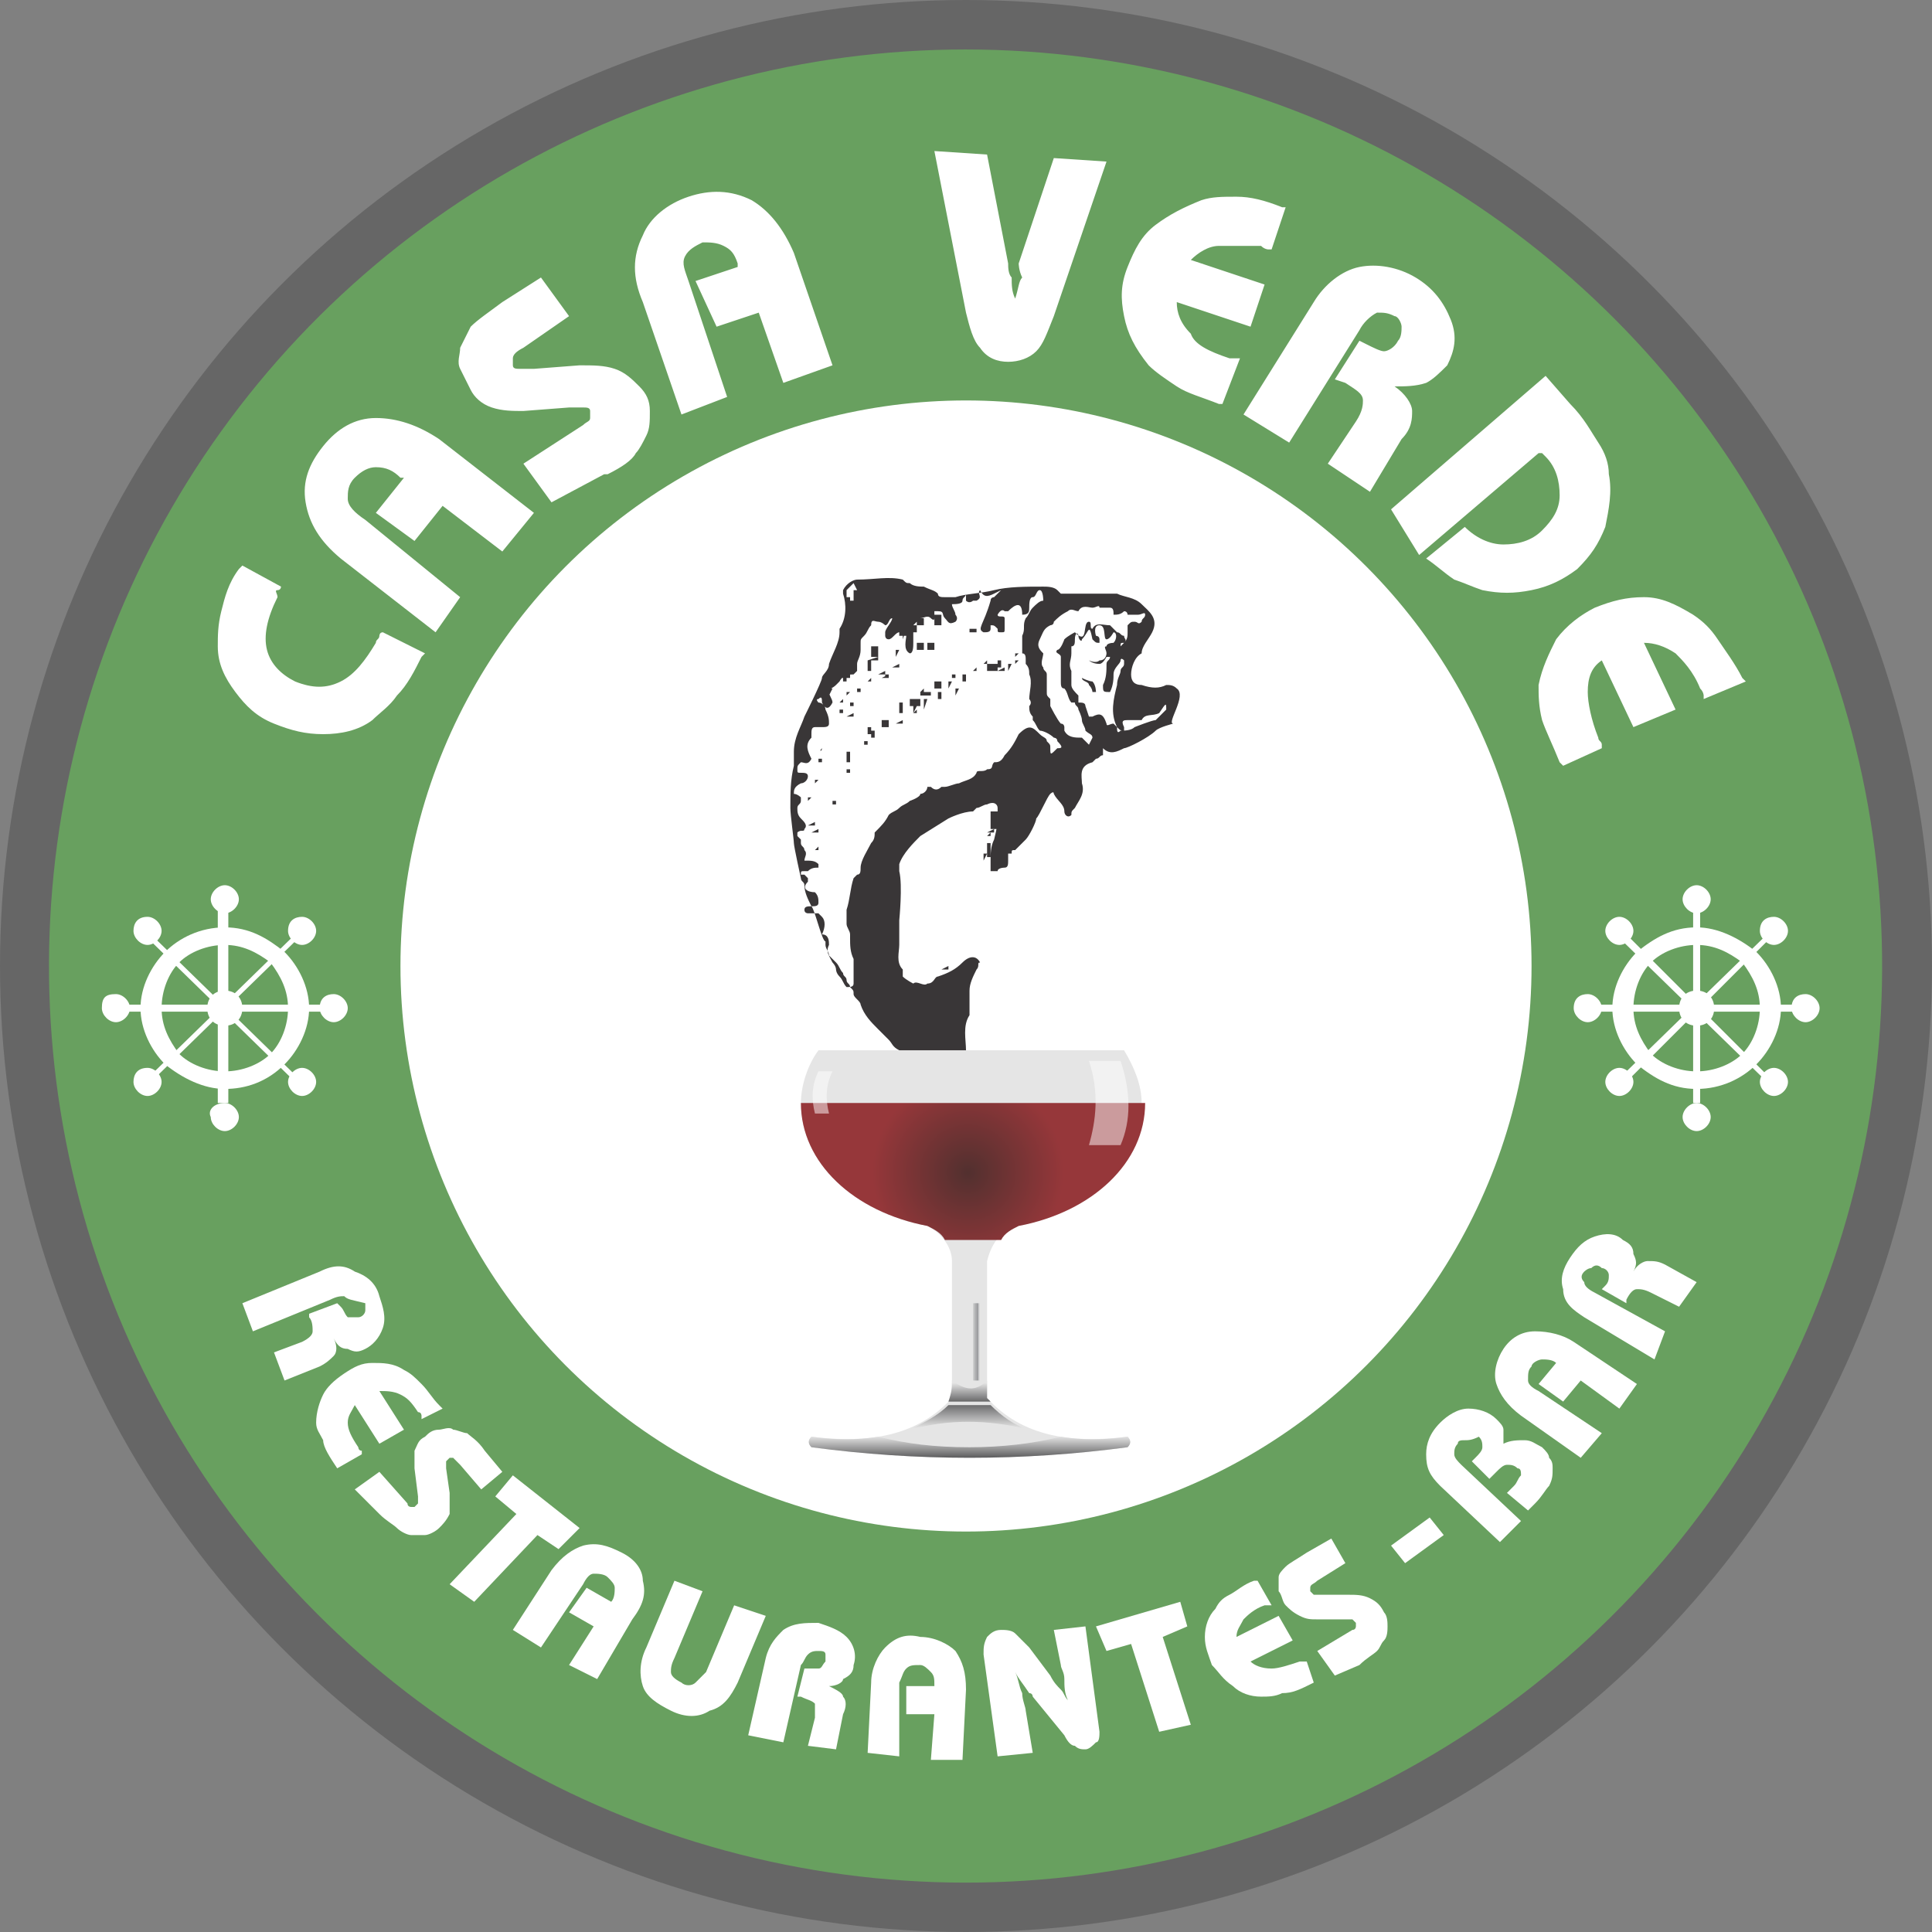 <?xml version="1.0" encoding="utf-8"?>
<!-- Generator: Adobe Illustrator 22.0.1, SVG Export Plug-In . SVG Version: 6.00 Build 0)  -->
<svg version="1.0" xmlns="http://www.w3.org/2000/svg" xmlns:xlink="http://www.w3.org/1999/xlink" x="0px" y="0px"
	 viewBox="0 0 55 55" style="enable-background:new 0 0 55 55;" xml:space="preserve">
<rect x="0" y="0" width="55" height="55" fill="#808080" stroke="none"/>
<style type="text/css">
	.st0{fill:#FFFFFF;}
	.st1{fill:#F2F2F2;}
	.st2{fill:url(#SVGID_1_);}
	.st3{fill-rule:evenodd;clip-rule:evenodd;fill:url(#SVGID_2_);}
	.st4{fill-rule:evenodd;clip-rule:evenodd;fill:url(#SVGID_3_);}
	.st5{fill-rule:evenodd;clip-rule:evenodd;fill:url(#SVGID_4_);}
	.st6{fill-rule:evenodd;clip-rule:evenodd;fill:url(#SVGID_5_);}
	.st7{fill-rule:evenodd;clip-rule:evenodd;fill:url(#SVGID_6_);}
	.st8{fill-rule:evenodd;clip-rule:evenodd;fill:url(#SVGID_7_);}
	.st9{fill-rule:evenodd;clip-rule:evenodd;fill:url(#SVGID_8_);}
	.st10{fill-rule:evenodd;clip-rule:evenodd;fill:url(#SVGID_9_);}
	.st11{fill-rule:evenodd;clip-rule:evenodd;fill:url(#SVGID_10_);}
	.st12{fill-rule:evenodd;clip-rule:evenodd;fill:url(#SVGID_11_);}
	.st13{fill-rule:evenodd;clip-rule:evenodd;fill:url(#SVGID_12_);}
	.st14{fill-rule:evenodd;clip-rule:evenodd;fill:url(#SVGID_13_);}
	.st15{fill-rule:evenodd;clip-rule:evenodd;fill:url(#SVGID_14_);}
	.st16{fill-rule:evenodd;clip-rule:evenodd;fill:url(#SVGID_15_);}
	.st17{fill-rule:evenodd;clip-rule:evenodd;fill:url(#SVGID_16_);}
	.st18{fill-rule:evenodd;clip-rule:evenodd;fill:url(#SVGID_17_);}
	.st19{fill-rule:evenodd;clip-rule:evenodd;fill:url(#SVGID_18_);}
	.st20{fill-rule:evenodd;clip-rule:evenodd;fill:url(#SVGID_19_);}
	.st21{fill-rule:evenodd;clip-rule:evenodd;fill:url(#SVGID_20_);}
	.st22{fill-rule:evenodd;clip-rule:evenodd;fill:url(#SVGID_21_);}
	.st23{fill-rule:evenodd;clip-rule:evenodd;fill:url(#SVGID_22_);}
	.st24{fill-rule:evenodd;clip-rule:evenodd;fill:url(#SVGID_23_);}
	.st25{fill-rule:evenodd;clip-rule:evenodd;fill:url(#SVGID_24_);}
	.st26{fill-rule:evenodd;clip-rule:evenodd;fill:url(#SVGID_25_);}
	.st27{fill-rule:evenodd;clip-rule:evenodd;fill:url(#SVGID_26_);}
	.st28{fill-rule:evenodd;clip-rule:evenodd;fill:url(#SVGID_27_);}
	.st29{fill-rule:evenodd;clip-rule:evenodd;fill:url(#SVGID_28_);}
	.st30{fill-rule:evenodd;clip-rule:evenodd;fill:url(#SVGID_29_);}
	.st31{fill-rule:evenodd;clip-rule:evenodd;fill:url(#SVGID_30_);}
	.st32{fill-rule:evenodd;clip-rule:evenodd;fill:url(#SVGID_31_);}
	.st33{fill-rule:evenodd;clip-rule:evenodd;fill:url(#SVGID_32_);}
	.st34{fill-rule:evenodd;clip-rule:evenodd;fill:url(#SVGID_33_);}
	.st35{fill-rule:evenodd;clip-rule:evenodd;fill:url(#SVGID_34_);}
	.st36{fill-rule:evenodd;clip-rule:evenodd;fill:url(#SVGID_35_);}
	.st37{fill-rule:evenodd;clip-rule:evenodd;fill:url(#SVGID_36_);}
	.st38{fill-rule:evenodd;clip-rule:evenodd;fill:url(#SVGID_37_);}
	.st39{fill-rule:evenodd;clip-rule:evenodd;fill:url(#SVGID_38_);}
	.st40{fill-rule:evenodd;clip-rule:evenodd;fill:url(#SVGID_39_);}
	.st41{fill-rule:evenodd;clip-rule:evenodd;fill:url(#SVGID_40_);}
	.st42{fill-rule:evenodd;clip-rule:evenodd;fill:url(#SVGID_41_);}
	.st43{fill-rule:evenodd;clip-rule:evenodd;fill:url(#SVGID_42_);}
	.st44{fill-rule:evenodd;clip-rule:evenodd;fill:url(#SVGID_43_);}
	.st45{fill-rule:evenodd;clip-rule:evenodd;fill:url(#SVGID_44_);}
	.st46{fill-rule:evenodd;clip-rule:evenodd;fill:url(#SVGID_45_);}
	.st47{fill-rule:evenodd;clip-rule:evenodd;fill:url(#SVGID_46_);}
	.st48{fill-rule:evenodd;clip-rule:evenodd;fill:url(#SVGID_47_);}
	.st49{fill-rule:evenodd;clip-rule:evenodd;fill:url(#SVGID_48_);}
	.st50{fill-rule:evenodd;clip-rule:evenodd;fill:url(#SVGID_49_);}
	.st51{fill-rule:evenodd;clip-rule:evenodd;fill:url(#SVGID_50_);}
	.st52{fill-rule:evenodd;clip-rule:evenodd;fill:url(#SVGID_51_);}
	.st53{fill-rule:evenodd;clip-rule:evenodd;fill:url(#SVGID_52_);}
	.st54{fill-rule:evenodd;clip-rule:evenodd;fill:url(#SVGID_53_);}
	.st55{fill-rule:evenodd;clip-rule:evenodd;fill:url(#SVGID_54_);}
	.st56{fill-rule:evenodd;clip-rule:evenodd;fill:url(#SVGID_55_);}
	.st57{fill-rule:evenodd;clip-rule:evenodd;fill:url(#SVGID_56_);}
	.st58{fill-rule:evenodd;clip-rule:evenodd;fill:url(#SVGID_57_);}
	.st59{fill-rule:evenodd;clip-rule:evenodd;fill:url(#SVGID_58_);}
	.st60{fill-rule:evenodd;clip-rule:evenodd;fill:url(#SVGID_59_);}
	.st61{fill-rule:evenodd;clip-rule:evenodd;fill:url(#SVGID_60_);}
	.st62{fill-rule:evenodd;clip-rule:evenodd;fill:url(#SVGID_61_);}
	.st63{fill-rule:evenodd;clip-rule:evenodd;fill:url(#SVGID_62_);}
	.st64{fill-rule:evenodd;clip-rule:evenodd;fill:url(#SVGID_63_);}
	.st65{fill-rule:evenodd;clip-rule:evenodd;fill:url(#SVGID_64_);}
	.st66{fill-rule:evenodd;clip-rule:evenodd;fill:url(#SVGID_65_);}
	.st67{fill-rule:evenodd;clip-rule:evenodd;fill:url(#SVGID_66_);}
	.st68{fill-rule:evenodd;clip-rule:evenodd;fill:url(#SVGID_67_);}
	.st69{fill-rule:evenodd;clip-rule:evenodd;fill:url(#SVGID_68_);}
	.st70{fill-rule:evenodd;clip-rule:evenodd;fill:url(#SVGID_69_);}
	.st71{fill-rule:evenodd;clip-rule:evenodd;fill:url(#SVGID_70_);}
	.st72{fill-rule:evenodd;clip-rule:evenodd;fill:url(#SVGID_71_);}
	.st73{fill-rule:evenodd;clip-rule:evenodd;fill:url(#SVGID_72_);}
	.st74{fill-rule:evenodd;clip-rule:evenodd;fill:url(#SVGID_73_);}
	.st75{fill-rule:evenodd;clip-rule:evenodd;fill:url(#SVGID_74_);}
	.st76{fill-rule:evenodd;clip-rule:evenodd;fill:url(#SVGID_75_);}
	.st77{fill-rule:evenodd;clip-rule:evenodd;fill:url(#SVGID_76_);}
	.st78{fill-rule:evenodd;clip-rule:evenodd;fill:url(#SVGID_77_);}
	.st79{fill-rule:evenodd;clip-rule:evenodd;fill:url(#SVGID_78_);}
	.st80{fill-rule:evenodd;clip-rule:evenodd;fill:url(#SVGID_79_);}
	.st81{fill-rule:evenodd;clip-rule:evenodd;fill:url(#SVGID_80_);}
	.st82{fill-rule:evenodd;clip-rule:evenodd;fill:url(#SVGID_81_);}
	.st83{fill-rule:evenodd;clip-rule:evenodd;fill:url(#SVGID_82_);}
	.st84{fill-rule:evenodd;clip-rule:evenodd;fill:url(#SVGID_83_);}
	.st85{fill-rule:evenodd;clip-rule:evenodd;fill:url(#SVGID_84_);}
	.st86{fill-rule:evenodd;clip-rule:evenodd;fill:url(#SVGID_85_);}
	.st87{fill-rule:evenodd;clip-rule:evenodd;fill:url(#SVGID_86_);}
	.st88{fill-rule:evenodd;clip-rule:evenodd;fill:url(#SVGID_87_);}
	.st89{fill-rule:evenodd;clip-rule:evenodd;fill:url(#SVGID_88_);}
	.st90{fill-rule:evenodd;clip-rule:evenodd;fill:url(#SVGID_89_);}
	.st91{fill:url(#SVGID_90_);}
	.st92{fill:#68A05F;}
	.st93{opacity:0.12;}
	.st94{fill:#939393;}
	.st95{opacity:5.000000e-02;}
	.st96{fill:#474747;}
	.st97{opacity:0.2;}
	.st98{fill:#393637;}
	.st99{fill:#E5E5E5;}
	.st100{fill:url(#SVGID_91_);}
	.st101{fill:url(#SVGID_92_);}
	.st102{fill:url(#SVGID_93_);}
	.st103{opacity:0.502;fill:#FFFFFF;}
	.st104{fill:url(#SVGID_94_);}
	.st105{fill:url(#SVGID_95_);}
	.st106{fill:url(#SVGID_96_);}
	.st107{fill:#CD6400;}
	.st108{fill:#CEA576;}
	.st109{fill:#975FA0;}
	.st110{fill:#C17ACC;}
	.st111{fill:#416A3C;}
	.st112{fill:#EED57B;}
	.st113{fill:#AD7918;}
	.st114{fill:#394F5B;}
	.st115{fill:#52A1CC;}
	.st116{fill:#324D2D;}
	.st117{fill:url(#SVGID_97_);}
	.st118{clip-path:url(#SVGID_99_);}
	.st119{fill:#4B7344;}
	.st120{clip-path:url(#SVGID_101_);}
	.st121{clip-path:url(#SVGID_103_);}
	.st122{clip-path:url(#SVGID_105_);}
	.st123{opacity:0.1;}
	.st124{clip-path:url(#SVGID_107_);}
	.st125{fill:#42663C;}
	.st126{clip-path:url(#SVGID_109_);}
	.st127{clip-path:url(#SVGID_111_);}
	.st128{clip-path:url(#SVGID_113_);}
	.st129{clip-path:url(#SVGID_115_);}
	.st130{fill:none;stroke:#EED57B;stroke-miterlimit:10;}
	.st131{fill:none;stroke:url(#SVGID_116_);stroke-miterlimit:10;}
	.st132{fill:none;stroke:#975FA0;stroke-miterlimit:10;}
	.st133{fill:url(#SVGID_117_);}
	.st134{fill:url(#SVGID_118_);}
	.st135{fill:url(#SVGID_119_);}
	.st136{fill:url(#SVGID_120_);}
	.st137{fill:url(#SVGID_121_);}
	.st138{fill:url(#SVGID_122_);}
	.st139{fill:#999999;}
	.st140{fill:none;stroke:#AD7918;stroke-miterlimit:10;}
	.st141{fill:none;stroke:#000000;stroke-width:0.5;stroke-miterlimit:10;}
	.st142{fill:url(#SVGID_123_);}
	.st143{fill:url(#SVGID_124_);}
	.st144{fill:url(#SVGID_125_);}
	.st145{fill:url(#SVGID_126_);}
	.st146{fill:url(#SVGID_127_);}
	.st147{fill:url(#SVGID_128_);}
	.st148{fill:url(#SVGID_129_);}
	.st149{fill:url(#SVGID_130_);}
	.st150{fill:url(#SVGID_131_);}
	.st151{fill:url(#SVGID_132_);}
	.st152{fill:url(#SVGID_133_);}
	.st153{fill:url(#SVGID_134_);}
	.st154{fill:#2E472A;}
	.st155{fill:#4C7546;}
	.st156{fill:#68A060;}
	.st157{fill:url(#SVGID_135_);}
	.st158{fill:url(#SVGID_136_);}
	.st159{fill:url(#SVGID_137_);}
	.st160{fill:url(#SVGID_138_);}
	.st161{fill:url(#SVGID_139_);}
	.st162{fill:url(#SVGID_140_);}
</style>
<g id="img_x5F_guia">
</g>
<g id="Capa_1">
	<g>
		<circle class="st97" cx="27.5" cy="27.5" r="27.5"/>
		<g>
			<g id="Layer_x0020_1_3_">
				
					<ellipse transform="matrix(0.165 -0.986 0.986 0.165 -4.165 50.079)" class="st92" cx="27.5" cy="27.5" rx="26.1" ry="26.1"/>
				<circle class="st0" cx="27.5" cy="27.5" r="16.1"/>
				<g id="_212916800_3_">
					<path class="st0" d="M48.3,26.4L48.3,26.4c0.6,0,1.2,0.3,1.7,0.7l0,0c0.4,0.4,0.7,1,0.7,1.6l0,0l0,0c0,0.6-0.3,1.2-0.7,1.6
						c-0.4,0.4-1,0.7-1.7,0.7l0,0l0,0c-0.7,0-1.2-0.3-1.7-0.7c-0.4-0.4-0.7-1-0.7-1.6l0,0l0,0c0-0.6,0.3-1.2,0.7-1.6h0
						C47.1,26.7,47.6,26.4,48.3,26.4L48.3,26.4z M48.3,26.9L48.3,26.9L48.3,26.9c-0.5,0-1,0.2-1.3,0.5l0,0c-0.3,0.3-0.5,0.8-0.5,1.3
						l0,0l0,0c0,0.5,0.2,0.9,0.5,1.3c0.3,0.3,0.8,0.5,1.3,0.5l0,0l0,0c0.5,0,1-0.2,1.3-0.5c0.3-0.3,0.5-0.8,0.5-1.3l0,0l0,0
						c0-0.5-0.2-0.9-0.5-1.3l0,0C49.2,27.1,48.8,26.9,48.3,26.9z"/>
					<path class="st0" d="M48.3,28.2c0.3,0,0.5,0.2,0.5,0.5c0,0.3-0.2,0.5-0.5,0.5c-0.3,0-0.5-0.2-0.5-0.5
						C47.8,28.4,48,28.2,48.3,28.2z"/>
					<path class="st0" d="M45.2,28.3c0.2,0,0.4,0.2,0.4,0.4c0,0.2-0.2,0.4-0.4,0.4c-0.2,0-0.4-0.2-0.4-0.4
						C44.8,28.4,45,28.3,45.2,28.3z"/>
					<path class="st0" d="M51.4,28.3c0.2,0,0.4,0.2,0.4,0.4c0,0.2-0.2,0.4-0.4,0.4c-0.2,0-0.4-0.2-0.4-0.4
						C51,28.4,51.2,28.3,51.4,28.3z"/>
					<path class="st0" d="M48.3,25.2c0.2,0,0.4,0.2,0.4,0.4c0,0.2-0.2,0.4-0.4,0.4c-0.2,0-0.4-0.2-0.4-0.4
						C47.9,25.4,48.1,25.2,48.3,25.2z"/>
					<path class="st0" d="M48.3,31.4c0.2,0,0.4,0.2,0.4,0.4c0,0.2-0.2,0.4-0.4,0.4c-0.2,0-0.4-0.2-0.4-0.4
						C47.9,31.6,48.1,31.4,48.3,31.4z"/>
					<path class="st0" d="M46.1,30.4c0.2,0,0.4,0.2,0.4,0.4c0,0.2-0.2,0.4-0.4,0.4c-0.2,0-0.4-0.2-0.4-0.4
						C45.7,30.6,45.9,30.4,46.1,30.4z"/>
					<path class="st0" d="M50.5,26.1c0.2,0,0.4,0.2,0.4,0.4c0,0.2-0.2,0.4-0.4,0.4c-0.2,0-0.4-0.2-0.4-0.4
						C50.1,26.2,50.3,26.1,50.5,26.1z"/>
					<path class="st0" d="M46.1,26.1c0.2,0,0.4,0.2,0.4,0.4c0,0.2-0.2,0.4-0.4,0.4c-0.2,0-0.4-0.2-0.4-0.4
						C45.7,26.3,45.9,26.1,46.1,26.1z"/>
					<path class="st0" d="M50.5,30.4c0.2,0,0.4,0.2,0.4,0.4c0,0.2-0.2,0.4-0.4,0.4c-0.2,0-0.4-0.2-0.4-0.4
						C50.1,30.6,50.3,30.4,50.5,30.4z"/>
					<polygon class="st0" points="45.4,28.6 51.1,28.6 51.1,28.8 45.4,28.8 					"/>
					<polygon class="st0" points="48.2,31.4 48.2,25.9 48.4,25.9 48.4,31.4 					"/>
					<polygon class="st0" points="46.2,30.6 50.2,26.7 50.3,26.8 46.4,30.7 					"/>
					<polygon class="st0" points="50.3,30.6 46.4,26.7 46.2,26.8 50.2,30.7 					"/>
				</g>
				<g id="_212913824_3_">
					<path class="st0" d="M6.4,26.4L6.4,26.4c0.7,0,1.2,0.3,1.7,0.7l0,0c0.4,0.4,0.7,1,0.7,1.6l0,0l0,0c0,0.6-0.3,1.2-0.7,1.6
						C7.6,30.8,7,31,6.4,31h0l0,0c-0.6,0-1.2-0.3-1.7-0.7c-0.4-0.4-0.7-1-0.7-1.6l0,0l0,0c0-0.6,0.3-1.2,0.7-1.6l0,0
						C5.1,26.7,5.7,26.4,6.4,26.4L6.4,26.4z M6.4,26.9L6.4,26.9L6.4,26.9c-0.5,0-1,0.2-1.3,0.5l0,0c-0.3,0.3-0.5,0.8-0.5,1.3l0,0
						l0,0c0,0.5,0.2,0.9,0.5,1.3c0.3,0.3,0.8,0.5,1.3,0.5l0,0h0c0.5,0,1-0.2,1.3-0.5c0.3-0.3,0.5-0.8,0.5-1.3l0,0l0,0
						c0-0.5-0.2-0.9-0.5-1.3l0,0C7.3,27.1,6.9,26.9,6.4,26.9z"/>
					<path class="st0" d="M6.4,28.2c0.3,0,0.5,0.2,0.5,0.5c0,0.3-0.2,0.5-0.5,0.5c-0.3,0-0.5-0.2-0.5-0.5
						C5.9,28.4,6.1,28.2,6.4,28.2z"/>
					<path class="st0" d="M3.3,28.3c0.2,0,0.4,0.2,0.4,0.4c0,0.2-0.2,0.4-0.4,0.4c-0.2,0-0.4-0.2-0.4-0.4C2.9,28.4,3,28.3,3.3,28.3z
						"/>
					<path class="st0" d="M9.5,28.3c0.2,0,0.4,0.2,0.4,0.4c0,0.2-0.2,0.4-0.4,0.4c-0.2,0-0.4-0.2-0.4-0.4
						C9.1,28.4,9.3,28.3,9.5,28.3z"/>
					<path class="st0" d="M6.4,25.2c0.2,0,0.4,0.2,0.4,0.4c0,0.2-0.2,0.4-0.4,0.4C6.2,26,6,25.8,6,25.6C6,25.4,6.2,25.2,6.4,25.2z"
						/>
					<path class="st0" d="M6.4,31.4c0.2,0,0.4,0.2,0.4,0.4c0,0.2-0.2,0.4-0.4,0.4c-0.2,0-0.4-0.2-0.4-0.4
						C5.9,31.6,6.1,31.4,6.4,31.4z"/>
					<path class="st0" d="M4.2,30.4c0.2,0,0.4,0.2,0.4,0.4c0,0.2-0.2,0.4-0.4,0.4c-0.2,0-0.4-0.2-0.4-0.4
						C3.8,30.6,3.9,30.4,4.2,30.4z"/>
					<path class="st0" d="M8.6,26.1c0.2,0,0.4,0.2,0.4,0.4c0,0.2-0.2,0.4-0.4,0.4c-0.2,0-0.4-0.2-0.4-0.4
						C8.2,26.2,8.4,26.1,8.6,26.1z"/>
					<path class="st0" d="M4.2,26.1c0.2,0,0.4,0.2,0.4,0.4c0,0.2-0.2,0.4-0.4,0.4c-0.2,0-0.4-0.2-0.4-0.4
						C3.8,26.3,3.9,26.1,4.2,26.1z"/>
					<path class="st0" d="M8.6,30.4c0.2,0,0.4,0.2,0.4,0.4c0,0.2-0.2,0.4-0.4,0.4c-0.2,0-0.4-0.2-0.4-0.4
						C8.2,30.6,8.4,30.4,8.6,30.4z"/>
					<polygon class="st0" points="3.5,28.6 9.2,28.6 9.2,28.8 3.5,28.8 					"/>
					<polygon class="st0" points="6.2,31.4 6.2,25.9 6.5,25.9 6.5,31.4 					"/>
					<polygon class="st0" points="4.3,30.6 8.3,26.7 8.4,26.8 4.4,30.7 					"/>
					<polygon class="st0" points="8.4,30.6 4.4,26.7 4.3,26.8 8.3,30.7 					"/>
				</g>
				<path class="st0" d="M8,16.7c0,0,0,0.1-0.1,0.1S7.9,16.9,7.9,17c-0.3,0.6-0.4,1.1-0.3,1.5s0.4,0.7,0.8,0.9
					c0.5,0.2,0.9,0.2,1.3,0c0.4-0.2,0.7-0.6,1-1.1c0-0.1,0.1-0.1,0.1-0.2c0,0,0-0.1,0.1-0.1l1.2,0.6L12,18.7
					c-0.2,0.4-0.4,0.8-0.7,1.1c-0.2,0.3-0.5,0.5-0.7,0.7c-0.4,0.3-0.9,0.4-1.4,0.4c-0.5,0-0.9-0.1-1.4-0.3c-0.5-0.2-0.8-0.5-1.1-0.9
					c-0.3-0.4-0.5-0.8-0.5-1.3c0-0.3,0-0.6,0.1-1s0.2-0.8,0.5-1.2l0.1-0.1L8,16.7z M12.4,18l-2.7-2.1c-0.6-0.5-0.9-1-1-1.6
					c-0.1-0.6,0.1-1.1,0.5-1.6s0.9-0.8,1.5-0.8c0.6,0,1.2,0.2,1.8,0.6l2.7,2.1l-0.9,1.1l-1.7-1.3l-0.8,1l-1.1-0.8l0.8-1l-0.1,0
					c-0.2-0.2-0.4-0.3-0.7-0.3c-0.2,0-0.4,0.1-0.6,0.3c-0.2,0.2-0.2,0.4-0.2,0.6c0,0.2,0.2,0.4,0.5,0.6l2.7,2.2L12.4,18z M15.7,14.3
					l-0.8-1.1l1.7-1.1c0.1-0.1,0.2-0.1,0.2-0.2c0-0.1,0-0.2,0-0.2c0-0.1-0.1-0.1-0.2-0.1c-0.1,0-0.2,0-0.4,0l-1.3,0.1
					c-0.3,0-0.6,0-0.9-0.1c-0.3-0.1-0.5-0.3-0.6-0.5c-0.1-0.2-0.2-0.4-0.3-0.6c-0.1-0.2,0-0.4,0-0.6c0.1-0.2,0.2-0.4,0.3-0.6
					c0.2-0.2,0.5-0.4,0.9-0.7l1.1-0.7l0.8,1.1l-1.3,0.9c-0.2,0.1-0.3,0.2-0.3,0.3c0,0.1,0,0.1,0,0.2c0,0.1,0.1,0.1,0.2,0.1
					c0.1,0,0.2,0,0.4,0l1.3-0.1c0.4,0,0.7,0,1,0.1c0.3,0.1,0.5,0.3,0.7,0.5c0.2,0.2,0.3,0.4,0.3,0.7s0,0.5-0.1,0.7
					c-0.1,0.2-0.2,0.4-0.3,0.5c-0.1,0.2-0.4,0.4-0.8,0.6l-0.1,0L15.7,14.3z M19.4,11.8l-1.1-3.2c-0.3-0.7-0.3-1.3,0-1.9
					c0.2-0.5,0.7-0.9,1.3-1.1c0.6-0.2,1.2-0.2,1.8,0.1c0.5,0.3,0.9,0.8,1.2,1.5l1.1,3.2l-1.4,0.5l-0.7-2l-1.2,0.4L19.8,8L21,7.6
					l0-0.1c-0.1-0.3-0.2-0.4-0.4-0.5c-0.2-0.1-0.4-0.1-0.6-0.1c-0.2,0.1-0.4,0.2-0.5,0.4c-0.1,0.2,0,0.4,0.1,0.7l1.1,3.3L19.4,11.8z
					 M31.5,4.6L30,9c-0.2,0.5-0.3,0.8-0.5,1c-0.2,0.2-0.5,0.3-0.8,0.3c-0.3,0-0.6-0.1-0.8-0.4c-0.2-0.2-0.3-0.6-0.4-1l-0.9-4.6
					l1.5,0.1l0.6,3.1c0,0.1,0,0.3,0.1,0.4c0,0.2,0,0.4,0.1,0.6c0.1-0.3,0.1-0.5,0.2-0.6C29,7.7,29,7.5,29,7.5l1-3L31.5,4.6z
					 M34.8,11.5l-0.1,0c-0.5-0.2-0.9-0.3-1.2-0.5c-0.3-0.2-0.6-0.4-0.8-0.6C32.3,9.9,32.1,9.5,32,9c-0.1-0.5-0.1-0.9,0.1-1.4
					c0.2-0.5,0.4-0.9,0.8-1.2c0.4-0.3,0.8-0.5,1.3-0.7c0.3-0.1,0.6-0.1,1-0.1c0.4,0,0.8,0.1,1.3,0.3l0.1,0l-0.4,1.2c0,0-0.1,0-0.1,0
					c0,0-0.1,0-0.2-0.1C35.4,7,35,7,34.7,7c-0.3,0-0.6,0.2-0.8,0.4l2.1,0.7l-0.4,1.2l-2.1-0.7c0,0.3,0.1,0.6,0.4,0.9
					C34,9.8,34.4,10,35,10.2c0.1,0,0.1,0,0.2,0c0,0,0.1,0,0.1,0L34.8,11.5z M35.4,11.8l2-3.2c0.3-0.5,0.8-0.9,1.3-1
					c0.5-0.1,1.1,0,1.6,0.3c0.5,0.3,0.8,0.7,1,1.2c0.2,0.5,0.1,0.9-0.1,1.3c-0.2,0.2-0.4,0.4-0.6,0.5C40.3,11,40,11,39.7,11
					c0.3,0.2,0.5,0.5,0.5,0.7c0,0.2,0,0.5-0.3,0.8L39,14l-1.2-0.8l0.8-1.2c0.2-0.3,0.2-0.5,0.2-0.6c0-0.2-0.2-0.3-0.5-0.5L38,10.8
					l0.7-1.1l0.2,0.1c0.2,0.1,0.4,0.2,0.5,0.2s0.3-0.1,0.4-0.3c0.1-0.1,0.1-0.3,0.1-0.4c0-0.1-0.1-0.3-0.2-0.3
					c-0.2-0.1-0.3-0.1-0.5-0.1C39,9,38.8,9.2,38.7,9.4l-2,3.2L35.4,11.8z M39.6,14.5l4.4-3.8l0.7,0.8c0.4,0.4,0.6,0.8,0.8,1.1
					c0.2,0.3,0.3,0.6,0.3,0.9c0.1,0.5,0,1-0.1,1.5c-0.2,0.5-0.4,0.8-0.8,1.2c-0.4,0.3-0.8,0.5-1.3,0.6c-0.5,0.1-0.9,0.1-1.4,0
					c-0.3-0.1-0.5-0.2-0.8-0.3c-0.3-0.2-0.5-0.4-0.8-0.6l1.1-0.9c0.3,0.3,0.7,0.5,1.1,0.5c0.4,0,0.8-0.1,1.1-0.4
					c0.3-0.3,0.5-0.6,0.5-1c0-0.4-0.1-0.8-0.4-1.1c0,0,0,0-0.1-0.1c0,0,0,0-0.1,0l-3.4,2.9L39.6,14.5z M44.5,21.8l-0.1-0.1
					c-0.2-0.5-0.4-0.9-0.5-1.2c-0.1-0.4-0.1-0.7-0.1-1c0.1-0.5,0.3-0.9,0.5-1.3c0.3-0.4,0.7-0.7,1.1-0.9c0.5-0.2,0.9-0.3,1.4-0.3
					c0.5,0,0.9,0.2,1.4,0.5c0.3,0.2,0.5,0.4,0.7,0.7c0.2,0.3,0.5,0.7,0.7,1.1l0.1,0.1l-1.2,0.5c0,0,0-0.1,0-0.1c0,0,0-0.1-0.1-0.2
					c-0.2-0.5-0.5-0.8-0.7-1c-0.3-0.2-0.6-0.3-0.9-0.3l0.9,1.9l-1.2,0.5l-0.9-1.9c-0.3,0.2-0.4,0.5-0.4,0.9c0,0.3,0.1,0.8,0.3,1.3
					c0,0.1,0.1,0.1,0.1,0.2c0,0,0,0.1,0,0.1L44.5,21.8z"/>
				<g id="_212906528_3_">
					<path class="st0" d="M47.1,38.7l-2-1.2c-0.3-0.2-0.6-0.4-0.6-0.8c-0.1-0.3,0-0.6,0.2-0.9c0.2-0.3,0.4-0.5,0.7-0.6
						c0.3-0.1,0.6-0.1,0.8,0.1c0.2,0.1,0.3,0.2,0.3,0.4c0.1,0.2,0.1,0.3,0,0.5c0.1-0.2,0.3-0.3,0.4-0.3c0.2,0,0.3,0,0.5,0.1l0.9,0.5
						l-0.5,0.7l-0.8-0.4c-0.2-0.1-0.3-0.1-0.4-0.1c-0.1,0-0.2,0.1-0.3,0.3l0,0.1l-0.7-0.4l0.1-0.1c0.1-0.1,0.1-0.2,0.1-0.3
						c0-0.1-0.1-0.2-0.2-0.2c-0.1-0.1-0.2-0.1-0.3,0c-0.1,0-0.2,0.1-0.2,0.1c-0.1,0.1-0.1,0.2,0,0.3c0,0.1,0.1,0.2,0.3,0.3l2,1.1
						L47.1,38.7z"/>
					<path class="st0" d="M45,41.5l-1.7-1.2c-0.4-0.3-0.6-0.6-0.7-0.9c-0.1-0.3,0-0.7,0.2-1c0.2-0.3,0.5-0.5,0.9-0.5
						c0.4,0,0.8,0.1,1.1,0.3l1.8,1.2l-0.5,0.7L45,39.3l-0.5,0.6l-0.7-0.5l0.5-0.6l0,0c-0.1-0.1-0.3-0.1-0.4-0.1
						c-0.1,0-0.3,0.1-0.3,0.2c-0.1,0.1-0.1,0.2-0.1,0.4c0,0.1,0.1,0.2,0.3,0.3l1.8,1.2L45,41.5z"/>
					<path class="st0" d="M42.7,43.9L41,42.3c-0.3-0.3-0.4-0.5-0.4-0.9c0-0.3,0.1-0.6,0.4-0.9c0.2-0.2,0.5-0.4,0.8-0.4
						c0.3,0,0.6,0.1,0.8,0.3c0.1,0.1,0.2,0.2,0.2,0.3c0,0.1,0,0.2,0,0.4c0.2-0.1,0.4-0.1,0.6-0.1c0.2,0,0.3,0.1,0.5,0.2
						c0.1,0.1,0.2,0.2,0.2,0.3c0.1,0.1,0.1,0.2,0.1,0.3c0,0.2,0,0.3-0.1,0.5c-0.1,0.1-0.2,0.3-0.4,0.5l-0.2,0.2l-0.6-0.5l0.2-0.2
						c0.1-0.1,0.1-0.2,0.2-0.3c0-0.1,0-0.2-0.1-0.2c-0.1-0.1-0.2-0.1-0.3-0.1c-0.1,0-0.2,0.1-0.3,0.2l-0.2,0.2l-0.5-0.5l0.1-0.1
						c0.1-0.1,0.2-0.2,0.2-0.3c0-0.1,0-0.2-0.1-0.3C41.9,41,41.8,41,41.7,41c-0.1,0-0.2,0-0.2,0.1c-0.1,0.1-0.1,0.2-0.1,0.3
						c0,0.1,0.1,0.2,0.2,0.3l1.7,1.6L42.7,43.9z"/>
					<polygon class="st0" points="40,44.5 39.6,44 40.7,43.2 41.1,43.7 					"/>
					<path class="st0" d="M37.4,47.9L37.4,47.9c-0.4,0.2-0.6,0.3-0.9,0.3c-0.2,0.1-0.4,0.1-0.6,0.1c-0.3,0-0.6-0.1-0.8-0.3
						c-0.3-0.2-0.4-0.4-0.6-0.6c-0.1-0.3-0.2-0.5-0.2-0.8c0-0.3,0.1-0.6,0.3-0.8c0.1-0.2,0.2-0.3,0.4-0.4c0.2-0.1,0.4-0.3,0.7-0.4
						l0.1,0l0.4,0.7c0,0,0,0-0.1,0c0,0-0.1,0-0.1,0c-0.3,0.1-0.5,0.3-0.6,0.4c-0.1,0.2-0.2,0.3-0.2,0.5l1.2-0.6l0.4,0.7l-1.2,0.6
						c0.1,0.1,0.3,0.2,0.6,0.2c0.2,0,0.5-0.1,0.8-0.2c0,0,0.1,0,0.1,0c0,0,0,0,0.1,0L37.4,47.9z"/>
					<polygon class="st0" points="33.1,46.6 33.9,49.1 33,49.3 32.2,46.8 31.5,47 31.2,46.3 33.6,45.6 33.8,46.3 					"/>
					<path class="st0" d="M28.4,50l-0.4-2.9c0-0.2,0-0.3,0.1-0.5c0.1-0.1,0.2-0.2,0.4-0.2c0.1,0,0.3,0,0.4,0.1
						c0.1,0.1,0.2,0.2,0.4,0.4l0.6,0.8c0.1,0.2,0.2,0.3,0.3,0.4c0.1,0.1,0.1,0.2,0.2,0.3c-0.1-0.2-0.1-0.4-0.1-0.6
						c0-0.2-0.1-0.3-0.1-0.4L30,46.4l0.9-0.1l0.4,3c0,0.1,0,0.3-0.1,0.3c-0.1,0.1-0.2,0.2-0.3,0.2c-0.1,0-0.2,0-0.3-0.1
						c-0.1,0-0.2-0.1-0.3-0.3l-0.9-1.1c0,0,0-0.1-0.1-0.1c-0.2-0.3-0.3-0.4-0.4-0.6c0.1,0.2,0.1,0.4,0.2,0.6c0,0.2,0.1,0.4,0.1,0.5
						l0.2,1.2L28.4,50z"/>
					<path class="st0" d="M24.7,49.9l0.1-2c0-0.4,0.2-0.8,0.4-1c0.3-0.3,0.6-0.4,1-0.3c0.4,0,0.8,0.2,1,0.4c0.2,0.3,0.3,0.6,0.3,1.1
						l-0.1,2l-0.9,0l0.1-1.3l-0.8,0l0-0.8l0.8,0v0c0-0.2,0-0.3-0.1-0.4c-0.1-0.1-0.2-0.2-0.3-0.2c-0.2,0-0.3,0-0.4,0.1
						c-0.1,0.1-0.1,0.2-0.2,0.4L25.6,50L24.7,49.9z"/>
					<path class="st0" d="M21.3,49.4l0.5-2.2c0.1-0.4,0.3-0.6,0.5-0.8c0.3-0.2,0.6-0.2,1-0.2c0.3,0.1,0.6,0.2,0.8,0.4
						c0.2,0.2,0.3,0.5,0.2,0.8c0,0.2-0.1,0.3-0.3,0.4C24,47.9,23.8,48,23.6,48c0.2,0.1,0.4,0.2,0.4,0.3c0.1,0.1,0.1,0.3,0,0.5
						l-0.2,1L23,49.7l0.2-0.8c0-0.2,0-0.3,0-0.4c-0.1-0.1-0.2-0.1-0.4-0.2l-0.1,0l0.2-0.8l0.1,0c0.1,0,0.3,0,0.3,0
						c0.1,0,0.1-0.1,0.2-0.2c0-0.1,0-0.2,0-0.2c0-0.1-0.1-0.1-0.2-0.1c-0.1,0-0.2,0-0.3,0.1s-0.1,0.2-0.2,0.3l-0.5,2.2L21.3,49.4z"
						/>
					<path class="st0" d="M21.8,46L21,47.9c-0.2,0.4-0.4,0.7-0.8,0.8c-0.3,0.2-0.7,0.2-1.1,0c-0.4-0.2-0.7-0.4-0.8-0.7
						c-0.1-0.3-0.1-0.7,0.1-1.1l0.8-1.9l0.8,0.3l-0.8,1.9c-0.1,0.2-0.1,0.3-0.1,0.4c0,0.1,0.1,0.2,0.3,0.3c0.1,0.1,0.3,0.1,0.4,0
						c0.1-0.1,0.2-0.2,0.3-0.3l0.8-1.9L21.8,46z"/>
					<path class="st0" d="M14.6,46.4l1.1-1.7c0.3-0.4,0.6-0.6,0.9-0.7c0.4-0.1,0.7,0,1.1,0.2c0.4,0.2,0.6,0.5,0.6,0.8
						c0.1,0.4,0,0.7-0.3,1.1L17,47.8l-0.8-0.4l0.7-1.1l-0.7-0.4l0.5-0.7l0.7,0.4l0,0c0.1-0.1,0.1-0.3,0.1-0.4c0-0.1-0.1-0.2-0.2-0.3
						c-0.1-0.1-0.3-0.1-0.4-0.1c-0.1,0-0.2,0.1-0.3,0.3l-1.2,1.8L14.6,46.4z"/>
					<polygon class="st0" points="15.3,43.7 13.5,45.6 12.8,45.1 14.7,43.1 14.1,42.6 14.6,42 16.5,43.5 15.9,44.1 					"/>
					<path class="st0" d="M10.1,42.4l0.7-0.5l0.8,0.9c0,0.1,0.1,0.1,0.1,0.1c0,0,0.1,0,0.1,0c0,0,0.1-0.1,0.1-0.1c0-0.1,0-0.1,0-0.2
						l-0.1-0.8c0-0.2,0-0.3,0-0.5c0.1-0.2,0.1-0.3,0.3-0.4c0.1-0.1,0.2-0.2,0.4-0.2c0.1,0,0.3-0.1,0.4,0c0.1,0,0.3,0.1,0.4,0.1
						c0.1,0.1,0.3,0.2,0.5,0.5l0.5,0.6l-0.6,0.5l-0.6-0.7c-0.1-0.1-0.2-0.2-0.2-0.2c-0.1,0-0.1,0-0.1,0c0,0-0.1,0.1-0.1,0.1
						c0,0.1,0,0.1,0,0.2l0.1,0.7c0,0.2,0,0.4,0,0.6c-0.1,0.2-0.2,0.3-0.3,0.4c-0.1,0.1-0.3,0.2-0.4,0.2c-0.2,0-0.3,0-0.4,0
						c-0.1,0-0.3-0.1-0.4-0.2c-0.1-0.1-0.3-0.2-0.5-0.4l0,0L10.1,42.4z"/>
					<path class="st0" d="M9.6,41.8L9.6,41.8c-0.2-0.3-0.4-0.6-0.4-0.8C9.1,40.8,9,40.7,9,40.5c0-0.3,0.1-0.6,0.2-0.8
						c0.1-0.2,0.3-0.4,0.6-0.6c0.3-0.2,0.5-0.3,0.8-0.3c0.3,0,0.6,0,0.9,0.2c0.2,0.1,0.3,0.2,0.5,0.4c0.2,0.2,0.3,0.4,0.5,0.6
						l0.1,0.1L12,40.4c0,0,0,0,0-0.1c0,0,0-0.1-0.1-0.1c-0.2-0.3-0.3-0.4-0.5-0.5c-0.2-0.1-0.4-0.1-0.6-0.1l0.7,1.1l-0.7,0.4
						L10.1,40c-0.1,0.2-0.2,0.3-0.2,0.5c0,0.2,0.1,0.4,0.3,0.7c0,0,0,0.1,0.1,0.1c0,0,0,0,0,0.1L9.6,41.8z"/>
					<path class="st0" d="M6.9,37.1l2.2-0.9c0.4-0.2,0.7-0.2,1,0c0.3,0.1,0.6,0.3,0.7,0.7c0.1,0.3,0.2,0.6,0.1,0.9
						c-0.1,0.3-0.3,0.5-0.5,0.6c-0.2,0.1-0.3,0.1-0.5,0c-0.2,0-0.3-0.1-0.4-0.3c0.1,0.2,0.1,0.4,0,0.5c-0.1,0.1-0.2,0.2-0.4,0.3
						l-1,0.4l-0.3-0.8l0.8-0.3c0.2-0.1,0.3-0.2,0.3-0.3c0-0.1,0-0.3-0.1-0.4l0-0.1l0.8-0.3l0.1,0.1c0.1,0.1,0.1,0.2,0.2,0.3
						c0.1,0,0.2,0,0.3,0c0.1,0,0.2-0.1,0.2-0.2c0-0.1,0-0.2,0-0.2C10,37,9.9,37,9.8,36.9c-0.1,0-0.2,0-0.4,0.1l-2.2,0.9L6.9,37.1z"
						/>
					<path class="st0" d="M38,47.7L37.5,47l1-0.6c0.1,0,0.1-0.1,0.1-0.1c0,0,0-0.1,0-0.1c0,0-0.1-0.1-0.1-0.1c-0.1,0-0.1,0-0.2,0
						l-0.8,0c-0.2,0-0.3,0-0.5-0.1c-0.2-0.1-0.3-0.2-0.4-0.3c-0.1-0.1-0.1-0.3-0.2-0.4c0-0.1,0-0.3,0-0.4c0-0.1,0.1-0.2,0.2-0.3
						c0.1-0.1,0.3-0.2,0.6-0.4l0.7-0.4l0.4,0.7l-0.8,0.5c-0.1,0.1-0.2,0.1-0.2,0.2c0,0,0,0.1,0,0.1c0,0,0.1,0.1,0.1,0.1
						c0.1,0,0.1,0,0.2,0l0.8,0c0.2,0,0.4,0,0.6,0.1c0.2,0.1,0.3,0.2,0.4,0.4c0.1,0.1,0.1,0.3,0.1,0.4s0,0.3-0.1,0.4
						c-0.1,0.1-0.1,0.2-0.2,0.3c-0.1,0.1-0.3,0.2-0.5,0.4l0,0L38,47.7z"/>
				</g>
				<path class="st98" d="M33.2,20.2c-0.1,0.1-0.3,0.3-0.3,0.3c-0.1,0-0.6,0.2-0.6,0.2c-0.1,0.1-0.3,0.1-0.4,0.1
					c-0.1,0.1-0.1,0-0.1-0.1c0,0,0,0,0,0c0,0-0.1-0.1-0.1-0.1c-0.1,0-0.2,0.1-0.2,0c-0.1-0.3-0.2-0.3-0.4-0.2c0,0,0,0-0.1,0
					c0,0-0.1-0.3-0.1-0.3c0-0.1-0.1-0.1-0.2-0.1c0,0,0-0.1,0-0.2c-0.1-0.1-0.2-0.2-0.2-0.3c0-0.1,0-0.1,0-0.2c0,0,0,0,0-0.1
					s0,0,0-0.1c-0.1-0.2,0-0.3,0-0.5c0-0.1,0-0.1,0-0.2c0.1,0,0.1-0.1,0.1-0.2c0-0.2,0.1-0.2,0.1-0.1c0,0.1,0.1,0.2,0.1,0.1
					c0.2-0.2,0.2-0.5,0.3,0c0.1,0.1,0.1,0.1,0.2,0.1c0,0,0,0,0-0.1c0-0.1-0.1-0.1-0.1-0.1c0,0-0.1-0.3,0.1-0.3
					c0.2,0,0.1,0.4,0.2,0.4c0.1,0,0.2-0.2,0.2-0.2c0.1,0,0.1,0.2,0,0.3c0,0-0.2,0-0.2,0.1c-0.1,0,0,0.1,0,0.2c0,0,0,0.2-0.2,0.2
					c-0.1,0.1-0.3,0-0.3,0c0,0,0.1,0.1,0.3,0.1c0.1,0,0.2-0.2,0.2-0.2c0,0,0.1,0,0.1,0c0.1-0.1,0.3-0.2,0.3-0.3c0-0.1,0-0.1,0.1-0.1
					c0.1-0.1,0-0.1,0-0.2c-0.1,0-0.1-0.1-0.2-0.1c-0.1-0.1-0.1-0.1-0.2-0.2c-0.2,0-0.4-0.1-0.5,0.1c-0.1,0,0-0.2-0.1-0.2
					c-0.2,0,0,0.7-0.4,0.3c0,0-0.2,0.1-0.3,0.2c0,0-0.1,0.3-0.2,0.3c-0.1,0.1,0.1,0.1,0.1,0.2c0,0.1,0,0.4,0,0.5c0,0.1,0,0.2,0,0.2
					c0,0.1,0,0.2,0.1,0.2c0.1,0.1,0.1,0.3,0.2,0.4c0,0,0.1,0,0.1,0c0,0.1,0.1,0.1,0.1,0.2c0,0,0.1,0.2,0.1,0.3
					c0,0.1,0.1,0.2,0.1,0.3c0.1,0.1,0.2,0.1,0.2,0.2c0,0-0.1,0.2-0.1,0.2c0,0-0.2-0.2-0.2-0.2c-0.2,0-0.4,0-0.5-0.2c0,0,0,0,0-0.1
					c0,0,0-0.1-0.1-0.1c-0.1-0.1-0.3-0.5-0.3-0.5c0-0.1,0-0.1,0-0.2c-0.1-0.1-0.1-0.1-0.1-0.2c0-0.1,0-0.2,0-0.3c0-0.1,0-0.1,0-0.2
					c0-0.1-0.1-0.1-0.1-0.2c-0.1-0.1,0-0.3,0-0.4c-0.1-0.1-0.2-0.2-0.1-0.4c0.1-0.2,0.1-0.3,0.3-0.4c0,0,0.1,0,0.1-0.1
					c0.1-0.1,0.2-0.2,0.4-0.3c0.1-0.1,0.2,0,0.3,0c0.1-0.2,0.3-0.1,0.4-0.1c0.1,0,0.2-0.1,0.2,0c0,0,0,0,0.1,0c0,0,0,0,0.1,0
					c0,0,0.1,0,0.1,0c0.1,0,0.1,0.1,0.1,0.2c0.1,0,0.2,0,0.3-0.1c0.1,0,0.1,0.1,0.1,0.1c0.1,0,0.2,0,0.3,0c0.1,0,0.2-0.1,0.2,0
					c0,0.1-0.1,0.1-0.1,0.2c-0.1,0.1-0.1,0-0.2,0c-0.1,0-0.1,0-0.2,0.1c0,0.1,0,0.1,0,0.2c0,0.1,0,0.2-0.1,0.3c0,0,0,0-0.1,0.1
					c-0.1,0.1-0.2,0.2-0.3,0.3c0,0,0,0,0,0c0,0.1-0.1,0.1-0.1,0.2c0,0.2,0,0.4-0.1,0.6c0,0.2,0,0.2,0.2,0.2c0.1-0.2,0.1-0.4,0.1-0.5
					c0-0.2,0.2-0.3,0.2-0.4c0,0,0-0.1,0.1,0c0,0,0,0.1,0,0.1c0,0.1-0.1,0.1-0.1,0.2c0,0.1-0.1,0.2-0.1,0.4c-0.1,0.4-0.2,0.8,0,1.2
					c0.1,0.1,0.1,0.1,0.2,0.1c0,0,0-0.1,0-0.1c-0.1-0.2,0-0.2,0.1-0.2c0.1,0,0.3,0,0.4,0c0.1-0.2,0.3-0.1,0.5-0.2
					C33.2,20,33.2,20,33.2,20.2z M30.1,21.3c-0.2,0.2-0.2,0.2-0.2,0c0-0.1,0-0.1-0.1-0.2c0-0.1-0.1-0.1-0.2-0.2
					c-0.2-0.2-0.3-0.3-0.6,0c-0.1,0.2-0.2,0.4-0.4,0.6c-0.1,0.2-0.2,0.2-0.3,0.2c-0.1,0.1,0,0.2-0.2,0.2c-0.1,0.1-0.3,0-0.3,0.1
					c-0.1,0.2-0.3,0.2-0.5,0.3c-0.1,0-0.3,0.1-0.4,0.1c0,0,0,0-0.1,0c-0.1,0.1-0.2,0.1-0.3,0c0,0-0.1,0-0.1,0c0,0.1-0.1,0.2-0.2,0.2
					c0,0.1-0.3,0.2-0.3,0.2c-0.1,0.1-0.2,0.1-0.3,0.2c-0.1,0.1-0.2,0.1-0.3,0.2c-0.1,0.2-0.2,0.3-0.4,0.5c0,0.1,0,0.2-0.1,0.3
					c-0.1,0.2-0.3,0.5-0.3,0.7c0,0.1,0,0.2-0.1,0.2c0,0-0.1,0.1-0.1,0.1c-0.1,0.3-0.1,0.6-0.2,0.9c0,0.1,0,0.2,0,0.4
					c0,0.1,0.1,0.2,0.1,0.3c0,0,0,0.1,0,0.1c0,0.2,0,0.4,0.1,0.6c0,0,0,0,0,0.1c0,0.1,0,0.2,0,0.3c0,0.1,0,0.2,0,0.3
					c0,0.1-0.1,0.1-0.2,0.1c-0.1-0.1-0.1-0.2-0.2-0.3c-0.1-0.1-0.1-0.2-0.1-0.2c0-0.1-0.1-0.2-0.1-0.2c-0.1-0.2-0.2-0.3-0.1-0.5
					c0-0.1,0-0.3-0.2-0.3c0,0,0,0,0,0c0.1-0.2,0.1-0.4,0-0.5c0,0,0,0-0.1-0.1c-0.1,0-0.1,0-0.2,0c0,0,0,0-0.1,0c0,0-0.1,0-0.1-0.1
					c0-0.1,0.1-0.1,0.2-0.1c0.1,0,0.2,0,0.2-0.1c0-0.1,0-0.2-0.1-0.3c-0.2,0-0.4-0.1-0.2-0.3c0,0,0-0.1,0-0.1c0,0-0.1-0.1-0.1-0.1
					c0,0-0.1,0-0.1,0c0-0.1,0-0.1,0.1-0.1c0,0,0.1,0,0.1,0c0.1-0.1,0.2-0.1,0.3-0.1c0,0,0-0.1,0-0.1c-0.1-0.1-0.2-0.1-0.4-0.1
					c0-0.1,0.1-0.2,0-0.3c0-0.1-0.1-0.1-0.1-0.2c0,0,0,0,0-0.1c0,0-0.1-0.1-0.1-0.1c0,0,0,0,0-0.1c0.1-0.1,0.2,0,0.2-0.1
					c0.1-0.1,0-0.2-0.1-0.3c-0.1-0.1-0.1-0.2-0.1-0.3c0-0.1,0.1-0.1,0.1-0.2c0,0,0-0.1,0-0.1c0,0-0.1-0.1-0.2-0.1c0,0,0,0,0,0
					c0-0.1,0-0.2,0.2-0.3c0.1,0,0.2-0.1,0.2-0.2c0-0.1-0.1-0.1-0.2-0.1c-0.1,0-0.1,0-0.1-0.1c0-0.1,0-0.1,0.1-0.2
					c0.1,0,0.2,0.1,0.3-0.1c-0.1-0.2-0.2-0.4,0-0.6c0,0,0-0.1,0-0.1c0-0.1,0-0.2,0.1-0.2c0.1,0,0.2,0,0.2,0c0.1,0,0.2,0,0.2-0.1
					c0-0.1,0-0.2-0.1-0.4c0-0.1-0.1-0.2-0.2-0.2c0,0-0.1-0.1,0-0.1c0.1-0.1,0.1,0,0.1,0.1c0.1,0.2,0.2,0.2,0.3,0
					c0-0.1-0.1-0.2-0.1-0.3c0-0.1,0.1-0.1,0.2-0.2c0,0,0.1-0.1,0.1-0.1c0.1-0.2,0.3-0.2,0.4-0.2c0,0,0.1-0.1,0.1-0.1
					c0-0.1,0-0.1,0-0.2c0-0.1,0.1-0.2,0.1-0.4c0,0,0-0.1,0-0.1c0,0,0,0,0-0.1c0-0.1,0-0.1,0.1-0.2c0.1-0.1,0.1-0.2,0.2-0.3
					c0-0.2,0.1-0.1,0.2-0.1c0.1,0,0.2,0.1,0.2,0.1c0.1,0,0.1-0.2,0.2-0.2c0,0.1-0.2,0.3-0.2,0.4c0,0,0,0.1,0,0.1c0,0,0,0.1,0.1,0.1
					c0.1,0,0.2-0.2,0.3-0.2c0.2-0.1,0.2,0,0.2,0.1c0,0.1-0.1,0.4,0.1,0.5c0.1,0,0.1-0.2,0.1-0.3c0-0.1,0-0.3,0-0.5
					c0,0,0.1-0.1,0.1-0.1c0,0,0,0,0.1-0.1c0.1,0,0.2-0.1,0.3,0c0,0,0.1,0.1,0.1,0c0,0,0,0,0-0.1c0,0,0,0,0-0.1c0,0,0,0,0.1,0
					c0,0,0,0,0,0c0.2,0,0.1,0.1,0.2,0.2c0.1,0.1,0.1,0.2,0.3,0.1c0.1-0.1,0-0.2,0-0.2c0-0.1-0.1-0.2-0.1-0.3c0.1,0,0.3,0,0.3-0.1
					c0-0.1,0.1-0.1,0.1-0.2c0-0.1,0-0.1,0-0.2c0,0.1,0,0.1,0,0.2c0,0.1,0,0.2,0,0.2c0.1,0.1,0.2,0,0.2,0c0,0,0,0,0.1,0
					c0.2-0.1,0-0.2,0.1-0.3c0.1,0.2,0.2,0.2,0.4,0.1c0,0,0.2-0.1,0.2-0.1c0,0-0.1,0.1-0.1,0.1c0,0,0,0-0.1,0.1c0,0-0.1,0-0.1,0.1
					C28,17.8,27.8,17.9,28,18c0.1,0,0.2,0,0.2-0.1c0,0,0,0,0-0.1c0.1,0,0.1,0,0.2,0.1c0,0.1,0,0.1,0.1,0.1c0.1,0,0.1,0,0.1-0.1
					c0-0.1,0-0.2,0-0.3c0-0.1-0.2,0-0.2-0.1c0,0,0.1-0.2,0.2-0.1c0,0,0,0,0,0c0,0,0.1,0,0.1,0c0.2-0.2,0.4-0.3,0.4,0.1c0,0,0,0,0,0
					c0.2,0,0.2-0.1,0.2-0.2c0-0.1,0-0.3,0.1-0.3c0.1,0,0.1-0.2,0.2-0.2c0.1,0,0.1,0.3,0.1,0.3c-0.1,0-0.2,0.1-0.3,0.2
					c-0.1,0.1-0.1,0.2-0.2,0.3c-0.1,0.2,0,0.3-0.1,0.5c0,0.1,0,0.2,0,0.2c0,0.1,0,0.1,0,0.2c0,0,0,0.1,0,0.1c0.1,0,0.1,0.1,0.1,0.2
					c0,0,0,0,0,0.1c0.1,0.1,0.1,0.2,0.1,0.3c0.1,0.2,0,0.5,0,0.7c0,0,0.1,0.1,0,0.2c0,0.1,0,0.2,0.1,0.3c0,0,0,0,0,0.1
					c0.1,0.1,0.1,0.2,0.2,0.3c0.1,0,0.3,0.1,0.4,0.2c0,0,0.1,0,0.1,0.1C30.3,21.3,30.2,21.3,30.1,21.3z M33.5,19.6
					c-0.1-0.1-0.2-0.1-0.3-0.1c-0.2,0.1-0.4,0.1-0.7,0c-0.2,0-0.3-0.1-0.3-0.3c0-0.2,0.1-0.5,0.3-0.6c0-0.2,0.2-0.4,0.3-0.6
					c0.2-0.4-0.1-0.6-0.3-0.8C32.3,17,32,17,31.8,16.9c-0.1,0-0.1,0-0.2,0c-0.4,0-0.8,0-1.2,0c-0.1,0-0.2,0-0.2,0c0,0,0,0-0.1-0.1
					c-0.1-0.1-0.3-0.1-0.4-0.1c-0.5,0-1,0-1.4,0.1c-0.4,0.1-0.8,0.1-1.1,0.2c-0.1,0-0.2,0-0.3,0c-0.1,0-0.2,0-0.2-0.1
					c-0.1-0.1-0.2-0.1-0.4-0.2c-0.1,0-0.3,0-0.4-0.1c-0.1,0-0.1,0-0.2-0.1c-0.4-0.1-0.8,0-1.3,0c-0.1,0-0.3,0.1-0.4,0.3
					c0,0,0,0.1,0,0.1c0.1,0.3,0.1,0.7-0.1,1c0,0,0,0.1,0,0.1c0,0.3-0.2,0.6-0.3,0.9c0,0.2-0.2,0.3-0.2,0.4c0,0.1-0.5,1.1-0.5,1.1
					c-0.1,0.3-0.3,0.6-0.3,1c0,0,0,0,0,0.1c0,0.1,0,0.2,0,0.3c-0.1,0.4-0.1,0.8-0.1,1.2c0,0.2,0.1,0.9,0.1,1c0,0.1,0.2,1,0.2,1
					c0,0.1,0.1,0.1,0.1,0.2c0,0.2,0.1,0.4,0.2,0.6c0.1,0.1,0.3,1,0.4,1c0,0,0,0,0,0.1c0,0.1,0.1,0.2,0.1,0.3c0,0,0.1,0.1,0.2,0.2
					c0.1,0.1,0.1,0.2,0.2,0.3c0,0.1,0.1,0.1,0.1,0.2c0,0.1,0.1,0.1,0.1,0.2c0.1,0.1,0.1,0.1,0.1,0.2c0,0.1,0.2,0.2,0.2,0.3
					c0.1,0.3,0.3,0.5,0.5,0.7c0.1,0.1,0.2,0.2,0.3,0.3l0,0v0v0c0.1,0.1,0.1,0.2,0.3,0.3c0,0,1.2,1.2,1.7,1.2c0.1,0,0-0.2,0.1-0.3
					c0.2-0.3,0.1-0.9,0.1-0.9c0-0.3-0.1-0.7,0.1-1c0,0,0-0.1,0-0.1c0-0.2,0-0.4,0-0.6c0,0,0,0,0,0c0-0.2,0.1-0.4,0.2-0.6
					c0.1-0.1,0-0.2,0.1-0.2c-0.1-0.2-0.3-0.2-0.5,0c-0.2,0.2-0.4,0.3-0.7,0.4c-0.1,0-0.1,0.2-0.3,0.2c-0.1,0.1-0.3-0.1-0.4,0
					c0,0-0.2-0.1-0.3-0.2c0,0,0-0.1,0-0.1c0,0,0-0.1,0-0.1c-0.2-0.2-0.1-0.5-0.1-0.7c0-0.2,0-0.7,0-0.7s0.1-1,0-1.4c0,0,0-0.1,0-0.2
					c0.1-0.3,0.4-0.6,0.6-0.8l0.8-0.5c0,0,0.4-0.2,0.7-0.2c0,0,0.1-0.1,0.1-0.1c0.1,0,0.2-0.1,0.3-0.1c0.2-0.1,0.3,0,0.3,0.1
					c0,0,0,0,0,0.1c0,0.1,0,0.2,0,0.3c0,0.1-0.1,0.5-0.1,0.5c-0.1,0.2-0.1,0.4-0.1,0.6c0,0.1,0,0.2,0,0.3c0.1,0,0.1,0,0.2,0
					c0-0.1,0.2-0.1,0.2-0.1l0,0l0,0c0.1,0,0.1-0.1,0.1-0.2c0-0.1,0-0.1,0-0.2c0,0,0,0,0,0c0,0,0,0,0.1,0c0-0.1,0-0.1,0.1-0.1
					c0.1-0.1,0.2-0.2,0.3-0.3c0.1-0.1,0.3-0.5,0.3-0.6c0.1-0.1,0.3-0.6,0.4-0.7c0,0,0.1-0.1,0.1,0c0.1,0.2,0.3,0.3,0.3,0.5
					c0,0.1,0.1,0.2,0.2,0.1c0-0.1,0-0.1,0.1-0.2c0.1-0.2,0.3-0.4,0.2-0.7c0-0.2-0.1-0.5,0.3-0.6c0,0,0.1-0.1,0.1-0.1
					c0.1,0,0.1-0.1,0.2-0.1c0-0.1,0-0.1,0-0.2c0.2,0.2,0.4,0.1,0.6,0c0.1,0,0.7-0.3,0.9-0.5c0.1-0.1,0.5-0.2,0.5-0.2
					C33.2,20.6,33.8,19.8,33.5,19.6z M30.8,19.3L30.8,19.3c0,0.1,0.2,0.1,0.2,0.2c0.1,0.1,0.1,0.2,0.1,0.2h0.1c0,0,0-0.2-0.1-0.3
					C31,19.4,30.8,19.3,30.8,19.3z M28.2,22.4h0.2v-0.1h-0.2V22.4z M28.2,22.6h0.2v-0.2h-0.2V22.6z M28.2,23.6h0.2v-0.5h-0.2V23.6z
					 M28.1,23.7h0.2v-0.1L28.1,23.7L28.1,23.7z M28.1,23.8h0.1v-0.1L28.1,23.8L28.1,23.8z M28.1,24.4h0.1V24h-0.1V24.4z M28,24.5
					L28,24.5l0.1-0.2H28V24.5z M27.3,18.1L27.3,18.1L27.3,18.1L27.3,18.1L27.3,18.1z M27.3,18L27.3,18L27.3,18L27.3,18L27.3,18z
					 M27.6,18h0.2v-0.1h-0.2V18z M27.7,18h0.1V18L27.7,18L27.7,18z M27.2,17.2L27.2,17.2l0-0.1h0V17.2z M26.9,28.9H27v-0.2h-0.1
					V28.9z M26.8,29h0.1v-0.2h-0.1V29z M26.8,29.2L26.8,29.2L26.8,29.2L26.8,29.2L26.8,29.2z M26.9,29.3L26.9,29.3L26.9,29.3
					L26.9,29.3L26.9,29.3z M27,30L27,30l0.1-0.1H27V30z M27,28.3h0.1v-0.1L27,28.3L27,28.3z M27.1,30.2h0.1V30h-0.1V30.2z
					 M26.8,27.6H27v-0.1L26.8,27.6L26.8,27.6z M27.1,27.5L27.1,27.5L27.1,27.5L27.1,27.5L27.1,27.5z M26.8,30.6h0.1v-0.2h-0.1V30.6z
					 M26.8,30.6L26.8,30.6L26.8,30.6L26.8,30.6L26.8,30.6z M26.3,30.6h0.2v-0.1L26.3,30.6L26.3,30.6z M23.2,21.7L23.2,21.7
					L23.2,21.7L23.2,21.7L23.2,21.7z M23.3,21.7h0.1v-0.1h-0.1V21.7z M23.2,22.3L23.2,22.3l0.1-0.1h-0.1V22.3z M23,22.8L23,22.8
					l0.1-0.1H23V22.8z M23,23.4L23,23.4L23,23.4L23,23.4L23,23.4z M23,23.5h0.2v-0.1L23,23.5L23,23.5z M23.1,23.7h0.2v-0.1
					L23.1,23.7L23.1,23.7z M23.2,24.2h0.1v-0.1L23.2,24.2L23.2,24.2z M22.8,21.5h0.2v-0.1L22.8,21.5L22.8,21.5z M22.7,21.9
					L22.7,21.9l0-0.1h0V21.9z M22.6,22.4L22.6,22.4l0-0.1h0V22.4z M22.6,23L22.6,23L22.6,23L22.6,23L22.6,23z M22.6,23.5L22.6,23.5
					l0.1-0.2h-0.1V23.5z M22.7,23.6L22.7,23.6L22.7,23.6L22.7,23.6L22.7,23.6z M22.6,23.6L22.6,23.6L22.6,23.6L22.6,23.6L22.6,23.6z
					 M22.7,23.7L22.7,23.7L22.7,23.7L22.7,23.7L22.7,23.7z M22.6,24.2L22.6,24.2l0-0.1h0V24.2z M22.7,24.4h0.1v-0.1L22.7,24.4
					L22.7,24.4z M22.8,24.5h0.1v-0.1L22.8,24.5L22.8,24.5z M22.7,24.8L22.7,24.8L22.7,24.8L22.7,24.8L22.7,24.8z M24.9,27.3
					L24.9,27.3l0.1-0.4h-0.1V27.3z M24.8,27.2L24.8,27.2l0.1-0.2h-0.1V27.2z M25.2,27.2h0.1v-0.4h-0.1V27.2z M24.8,26.4H25v-0.2
					h-0.2V26.4z M24.9,26L24.9,26l0.1-0.1h-0.1V26z M24.9,25h0.2V25L24.9,25L24.9,25z M25.7,29.8c0,0-0.1-0.9,0.1-1.2
					c0.2-0.2,0-0.3-0.1-0.4c0-0.1-0.2-0.3-0.2-0.3s-0.3-0.3-0.4-0.3c-0.1,0-0.1,0.3-0.2,0.4c0,0.1-0.1,0.1-0.1,0.2c0,0,0,0.2,0,0.2
					c0,0,0.1,0.3,0.1,0.3s0.2,0.4,0.2,0.4c0,0,0.1,0.2,0.1,0.2c0,0,0,0.1,0,0.1c0,0.1,0.1,0.2,0.1,0.2s0.2,0.2,0.2,0.2
					C25.7,29.9,25.7,29.8,25.7,29.8z M26.8,18.6L26.8,18.6L26.8,18.6L26.8,18.6L26.8,18.6z M26.5,17.3L26.5,17.3l0.1-0.1h-0.1V17.3z
					 M26.9,17.3L26.9,17.3L26.9,17.3L26.9,17.3L26.9,17.3z M27.1,17.3L27.1,17.3L27.1,17.3L27.1,17.3L27.1,17.3z M26.6,17.8h0.2
					v-0.3h-0.2V17.8z M26.4,18.5h0.2v-0.2h-0.2V18.5z M26.1,18.5h0.2v-0.2h-0.2V18.5z M26.3,17.3L26.3,17.3L26.3,17.3L26.3,17.3
					L26.3,17.3z M26.1,17.8h0.2v-0.2h-0.2V17.8z M25.9,18h0.2v-0.2h-0.2V18z M25.7,18.2L25.7,18.2l0.1-0.3h-0.1V18.2z M23.4,21.3
					C23.4,21.3,23.4,21.4,23.4,21.3C23.4,21.4,23.3,21.4,23.4,21.3C23.3,21.2,23.4,21.3,23.4,21.3z M28.9,18.7L28.9,18.7l0.1-0.1
					h-0.1V18.7z M28.9,18.9L28.9,18.9l0.1-0.1h-0.1V18.9z M28.7,19.1L28.7,19.1l0.1-0.2h-0.1V19.1z M28.4,19h0.1v-0.2h-0.1V19z
					 M28.4,19.1h0.2V19L28.4,19.1L28.4,19.1z M28.1,19.1h0.3v-0.2h-0.3V19.1z M28,18.9h0.1v-0.1L28,18.9L28,18.9z M27.7,19.1h0.1
					v-0.1L27.7,19.1L27.7,19.1z M27.4,19.4h0.1v-0.2h-0.1V19.4z M27.2,19.8L27.2,19.8l0.1-0.2h-0.1V19.8z M24.1,21.7h0.1v-0.3h-0.1
					V21.7z M24.1,22h0.1v-0.1h-0.1V22z M23.7,22.9h0.1v-0.1h-0.1V22.9z M27.1,19.3h0.1v-0.1h-0.1V19.3z M27,19.6L27,19.6l0.1-0.2H27
					V19.6z M26.6,19.6h0.2v-0.2h-0.2V19.6z M26.7,19.9h0.1v-0.2h-0.1V19.9z M26.2,19.8h0.3v-0.1h-0.3V19.8z M26.3,20.2L26.3,20.2
					l0.1-0.3h-0.1V20.2z M26.2,19.7h0.1v-0.1L26.2,19.7L26.2,19.7z M25.9,20.1h0.3v-0.2h-0.3V20.1z M26,20.3L26,20.3l0.1-0.2H26
					V20.3z M26,20.3h0.1v-0.1L26,20.3L26,20.3z M25.6,20.3h0.1V20h-0.1V20.3z M25.1,20.7h0.2v-0.2h-0.2V20.7z M25.3,20.4L25.3,20.4
					L25.3,20.4L25.3,20.4L25.3,20.4z M25.5,20.6h0.2v-0.1L25.5,20.6L25.5,20.6z M24.7,20.9h0.1v-0.2h-0.1V20.9z M24.8,21h0.1v-0.2
					h-0.1V21z M24.6,21.2h0.1v-0.1h-0.1V21.2z M25.5,18.7L25.5,18.7l0.1-0.2h-0.1V18.7z M25.4,19h0.2v-0.1L25.4,19L25.4,19z
					 M25.1,19.3h0.2v-0.1L25.1,19.3L25.1,19.3z M25.2,19.3L25.2,19.3l0.1-0.1h-0.1V19.3z M25,19.2h0.2v-0.1L25,19.2L25,19.2z
					 M24.7,19.4h0.1v-0.1L24.7,19.4L24.7,19.4z M24.8,19.5L24.8,19.5L24.8,19.5L24.8,19.5L24.8,19.5z M24.8,19.6L24.8,19.6
					L24.8,19.6L24.8,19.6L24.8,19.6z M24.8,19.6L24.8,19.6L24.8,19.6L24.8,19.6L24.8,19.6z M24.7,19.1h0.1v-0.3h-0.1V19.1z
					 M24.7,18.8h0.3v-0.1L24.7,18.8L24.7,18.8z M24.8,18.7H25v-0.3h-0.2V18.7z M24.2,20.1h0.1v-0.1h-0.1V20.1z M23.9,20H24v-0.1
					L23.9,20L23.9,20z M23.9,20.3H24v-0.1h-0.1V20.3z M24.1,20.4h0.2v-0.1L24.1,20.4L24.1,20.4z M24.4,19.7h0.1v-0.1h-0.1V19.7z
					 M24.1,19.8L24.1,19.8l0.1-0.1h-0.1V19.8z M24,18.7L24,18.7l0.1-0.1H24V18.7z M24.3,18.7L24.3,18.7L24.3,18.7L24.3,18.7
					L24.3,18.7z M24.2,19L24.2,19l0-0.1h0V19z M24,19.4h0.1v-0.5H24V19.4z M23.9,19.3h0.3v-0.2h-0.3V19.3z M23.7,19.6L23.7,19.6
					L23.7,19.6L23.7,19.6L23.7,19.6z M23.6,19.5L23.6,19.5L23.6,19.5L23.6,19.5L23.6,19.5z M23.6,19.4L23.6,19.4l0.1-0.1h-0.1V19.4z
					 M23.6,19.3L23.6,19.3L23.6,19.3L23.6,19.3L23.6,19.3z M23.6,19.8L23.6,19.8l0.1-0.2h-0.1V19.8z M23.6,19.8L23.6,19.8L23.6,19.8
					L23.6,19.8L23.6,19.8z M23.3,20.1L23.3,20.1L23.3,20.1L23.3,20.1L23.3,20.1z M24.3,16.6L24.3,16.6l0.1,0.2l-0.1,0V17h0v0.1h-0.1
					V17l-0.1,0v-0.2L24.3,16.6L24.3,16.6L24.3,16.6z M24.8,17.2h0.4V17h-0.4V17.2z M24.9,17H25v-0.1L24.9,17L24.9,17z M24.9,17.3
					h0.2v-0.1h-0.2V17.3z M24.8,17.4L24.8,17.4l0.1-0.1h-0.1V17.4z M24.1,17.4h0.3v-0.2h-0.3V17.4z M24.3,17.5h0.2v-0.2h-0.2V17.5z
					 M24.2,17.6h0.2v-0.1L24.2,17.6L24.2,17.6z M24.6,16.7h0.6v-0.1h-0.6V16.7z M25.6,17.4h0.2v-0.1L25.6,17.4L25.6,17.4z
					 M25.6,18.1L25.6,18.1l0-0.3h0V18.1z M25.6,18.1h0.2v-0.2h-0.2V18.1z M24.4,18h0.2v-0.1h-0.2V18z M24.3,17.8h0.1v-0.1h-0.1V17.8
					z M24.2,18.2h0.1v0L24.2,18.2L24.2,18.2z M24.1,18.3L24.1,18.3l0-0.1h0V18.3z"/>
				<g id="_212910624_3_">
					<path class="st99" d="M27.6,41.5c-1.5,0-3-0.1-4.5-0.3c-0.1-0.1-0.1-0.2,0-0.3c1.6,0.2,3,0,4-1.1v-3.9c0-0.4-0.3-0.8-0.7-1
						c-2.1-0.4-3.6-1.8-3.6-3.5c0-0.5,0.2-1.1,0.5-1.5h4.4H32c0.3,0.5,0.5,1,0.5,1.5c0,1.7-1.5,3.1-3.6,3.5c-0.5,0.2-0.7,0.6-0.8,1
						v3.9c1,1.1,2.4,1.3,4,1.1c0.1,0.1,0.1,0.2,0,0.3C30.6,41.4,29.1,41.5,27.6,41.5z"/>
					
						<radialGradient id="SVGID_1_" cx="76227.82" cy="-29889.479" r="99.536" gradientTransform="matrix(2.738904e-02 0 0 -2.738904e-02 -2060.243 -785.262)" gradientUnits="userSpaceOnUse">
						<stop  offset="0" style="stop-color:#52302F"/>
						<stop  offset="1" style="stop-color:#96373A"/>
					</radialGradient>
					<path class="st2" d="M26.9,35.3c-0.1-0.2-0.3-0.3-0.5-0.4c-2.1-0.4-3.6-1.8-3.6-3.5v0h9.8v0c0,1.7-1.5,3.1-3.6,3.5
						c-0.2,0.1-0.4,0.2-0.5,0.4H26.9z"/>
					
						<linearGradient id="SVGID_2_" gradientUnits="userSpaceOnUse" x1="81459.672" y1="-31464.258" x2="81459.672" y2="-31443.367" gradientTransform="matrix(2.830000e-02 0 0 -2.830000e-02 -2277.744 -848.955)">
						<stop  offset="0" style="stop-color:#616162"/>
						<stop  offset="1" style="stop-color:#E5E5E5"/>
					</linearGradient>
					<path style="fill:url(#SVGID_2_);" d="M27.6,41.5c-1.5,0-3-0.1-4.5-0.3c-0.1-0.1-0.1-0.2,0-0.3c0.7,0.1,1.3,0.1,1.9,0
						c0.8,0.2,1.6,0.3,2.6,0.3c0.9,0,1.8-0.1,2.6-0.3c0.6,0.1,1.2,0.1,1.9,0c0.1,0.1,0.1,0.2,0,0.3C30.6,41.4,29.1,41.5,27.6,41.5z"
						/>
					
						<linearGradient id="SVGID_3_" gradientUnits="userSpaceOnUse" x1="81468.875" y1="-31348.342" x2="81462.773" y2="-31348.342" gradientTransform="matrix(2.830000e-02 0 0 -2.830000e-02 -2277.744 -848.955)">
						<stop  offset="0" style="stop-color:#939597"/>
						<stop  offset="1" style="stop-color:#E5E5E5"/>
					</linearGradient>
					<polygon style="fill:url(#SVGID_3_);" points="27.8,37.1 27.7,37.1 27.7,39.3 27.8,39.3 					"/>
					<path class="st103" d="M31,30.2c0.3,0,0.6,0,0.9,0c0.3,0.9,0.3,1.7,0,2.4c-0.3,0-0.6,0-0.9,0C31.2,31.9,31.3,31.1,31,30.2z"/>
					
						<linearGradient id="SVGID_4_" gradientUnits="userSpaceOnUse" x1="81459.672" y1="-31409.617" x2="81459.672" y2="-31435.393" gradientTransform="matrix(2.830000e-02 0 0 -2.830000e-02 -2277.744 -848.955)">
						<stop  offset="0" style="stop-color:#616162"/>
						<stop  offset="1" style="stop-color:#E5E5E5"/>
					</linearGradient>
					<path style="fill:url(#SVGID_4_);" d="M25.9,40.7c0.4-0.2,0.8-0.4,1.1-0.7h1.2c0.3,0.3,0.7,0.6,1.1,0.7
						C28.1,40.4,27,40.4,25.9,40.7z"/>
					
						<linearGradient id="SVGID_5_" gradientUnits="userSpaceOnUse" x1="81459.672" y1="-31409.617" x2="81459.672" y2="-31389.58" gradientTransform="matrix(2.830000e-02 0 0 -2.830000e-02 -2277.744 -848.955)">
						<stop  offset="0" style="stop-color:#616162"/>
						<stop  offset="1" style="stop-color:#E5E5E5"/>
					</linearGradient>
					<path style="fill:url(#SVGID_5_);" d="M27,39.9C27,39.9,27,39.9,27,39.9c0.1-0.3,0.1-0.4,0.1-0.6c0.4,0.3,0.7,0.3,1,0
						c0,0.2,0,0.3,0,0.5c0,0,0.1,0.1,0.1,0.1H27z"/>
					<path class="st103" d="M23.7,30.5c-0.1,0-0.3,0-0.4,0c-0.2,0.4-0.2,0.8-0.1,1.2c0.1,0,0.3,0,0.4,0
						C23.5,31.3,23.5,30.9,23.7,30.5z"/>
					
						<linearGradient id="SVGID_6_" gradientUnits="userSpaceOnUse" x1="81468.875" y1="-31348.342" x2="81471.492" y2="-31348.342" gradientTransform="matrix(2.830000e-02 0 0 -2.830000e-02 -2277.744 -848.955)">
						<stop  offset="0" style="stop-color:#939597"/>
						<stop  offset="1" style="stop-color:#E5E5E5"/>
					</linearGradient>
					<polygon style="fill:url(#SVGID_6_);" points="27.9,37.1 27.8,37.1 27.8,39.3 27.9,39.3 					"/>
				</g>
			</g>
		</g>
	</g>
</g>
</svg>
